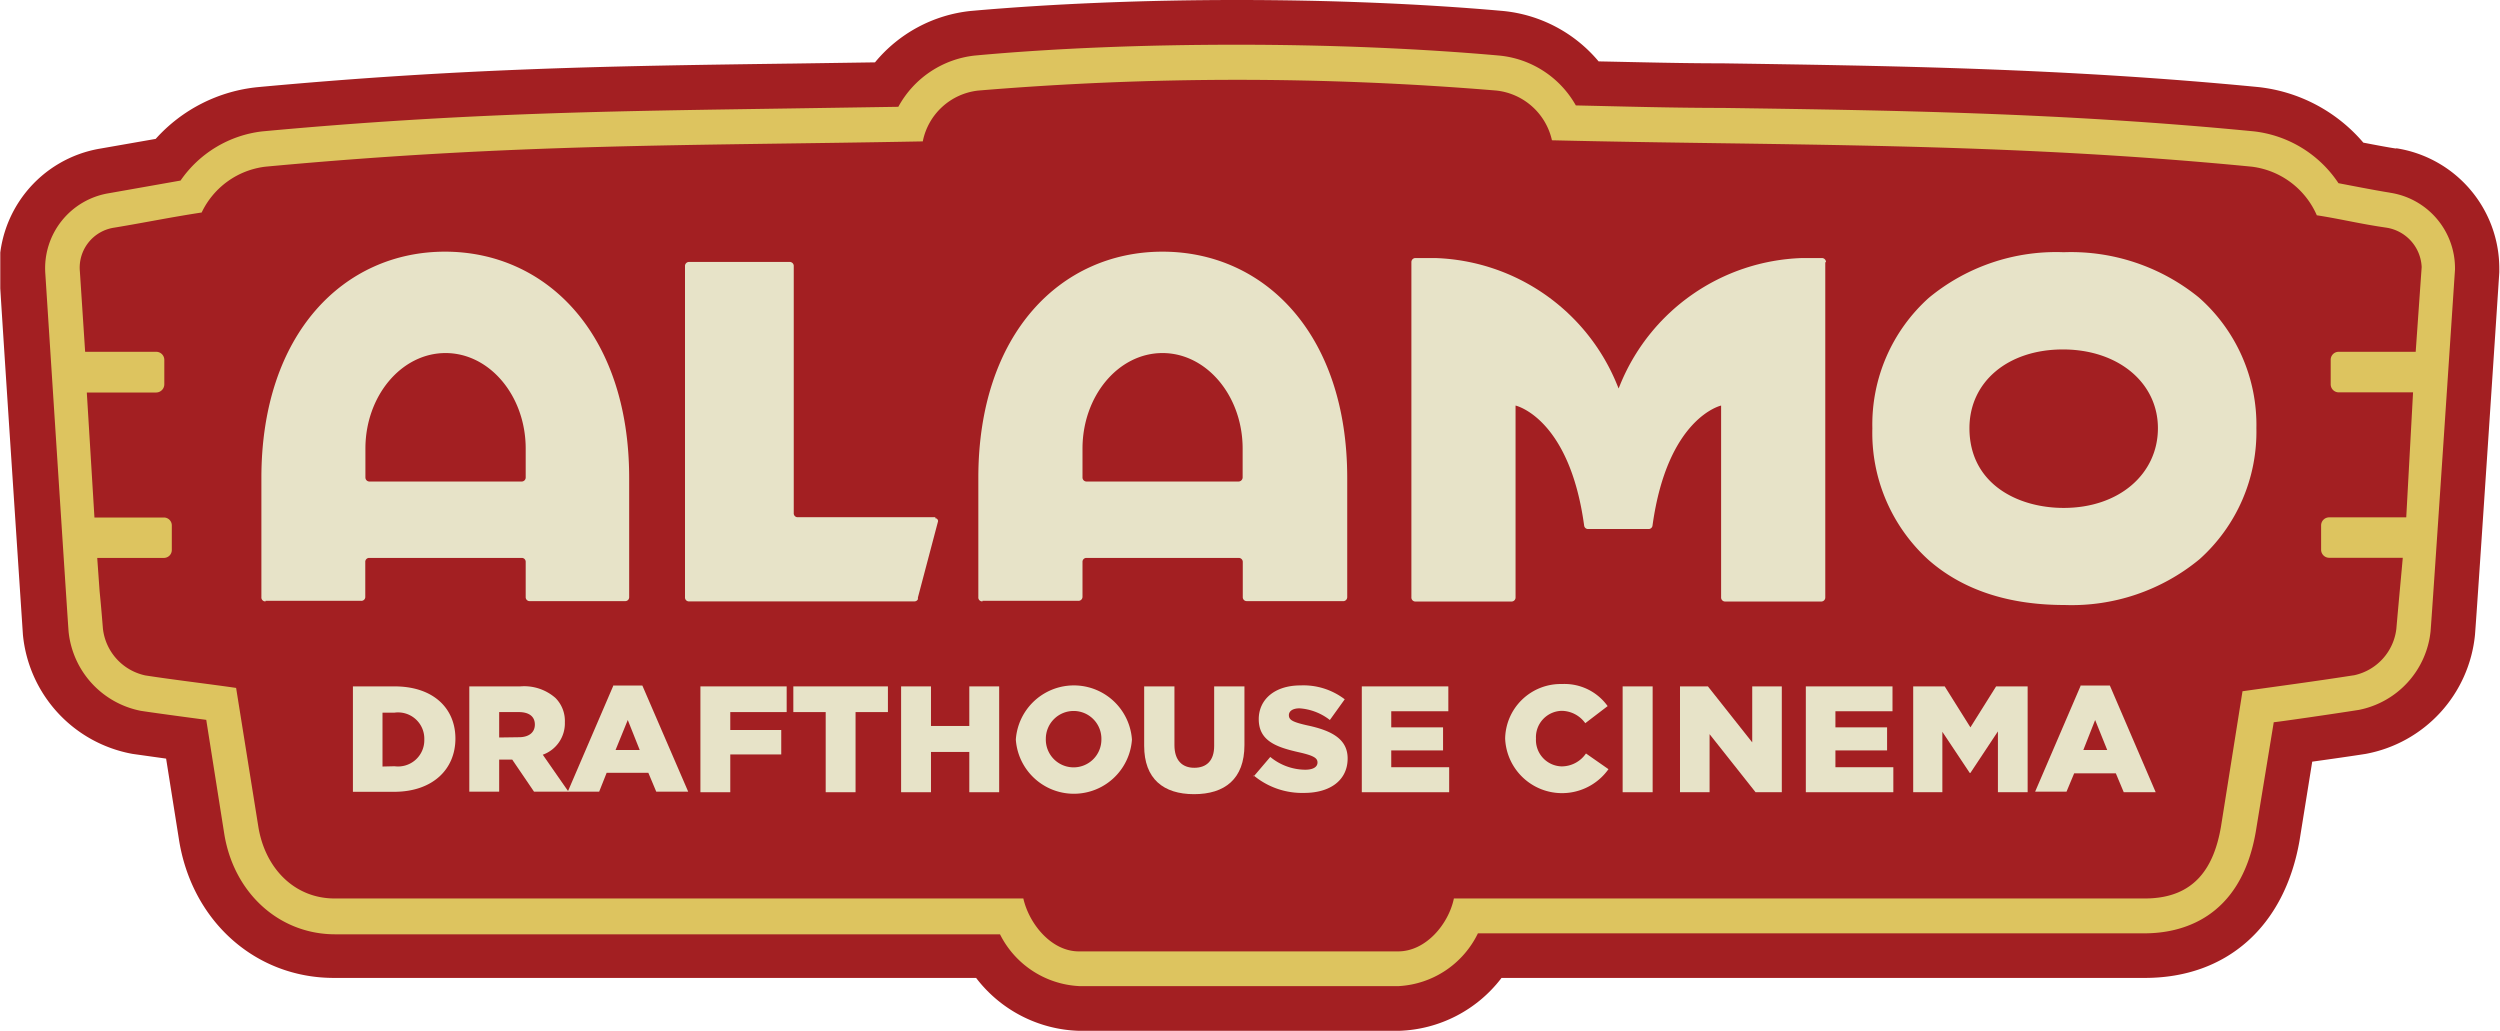 <svg xmlns="http://www.w3.org/2000/svg" xmlns:xlink="http://www.w3.org/1999/xlink" viewBox="0 0 180 74.25"><defs><clipPath id="f6bf2ce7-a4a2-42fa-a3ef-c2e9bc84505a" transform="translate(0 0)"><rect x="0.02" width="179.98" height="74.25" style="fill:none"/></clipPath></defs><g id="afbd41dd-e8be-4787-a95e-310c4392821d" data-name="Layer 2"><g id="a5be7b0b-96ef-4107-ad4d-fcebe1241743" data-name="Layer 1"><g style="clip-path:url(#f6bf2ce7-a4a2-42fa-a3ef-c2e9bc84505a)"><path d="M172.55,10.7c-.51-.07-1.56-.27-2.39-.43a11.57,11.57,0,0,0-7.55-4c-14-1.36-26.49-1.53-38.6-1.71-2.91,0-5.9-.08-8.91-.14A10.27,10.27,0,0,0,108.22.79C102.4.27,95.77,0,89.06,0S75.73.27,69.88.79A10.32,10.32,0,0,0,63,4.49l-6.14.09h-.09c-12.56.17-23.39.32-38.17,1.69A11.38,11.38,0,0,0,11.21,10l-4,.7a8.71,8.71,0,0,0-7.25,9c0,.52,1.68,25.83,1.69,26a9.66,9.66,0,0,0,7.89,8.58l2.42.34.91,5.73c.89,5.92,5.48,10.06,11.17,10.06H70.28a9.68,9.68,0,0,0,7.43,3.81h23a9.66,9.66,0,0,0,7.4-3.81h46.32c5.9,0,10.07-3.71,11.14-9.91l.91-5.66c1.36-.19,2.9-.41,3.85-.56a9.68,9.68,0,0,0,7.87-8.58c.15-1.83,1.69-25.12,1.75-26.1,0-.08,0-.17,0-.25a8.76,8.76,0,0,0-7.45-8.68" transform="translate(0 0)" style="fill:#a31f22"/></g><path d="M172.07,13.87c-.93-.14-3.27-.6-3.7-.68a8.46,8.46,0,0,0-6.07-3.73C148.46,8.11,136,7.94,124,7.77c-3.44,0-7-.1-10.54-.18A7.11,7.11,0,0,0,107.94,4c-5.74-.51-12.26-.78-18.88-.78S75.92,3.47,70.18,4a7.15,7.15,0,0,0-5.5,3.69l-7.88.12C44.32,8,33.53,8.1,18.88,9.46A8.31,8.31,0,0,0,13,13l-5.15.91a5.47,5.47,0,0,0-4.59,5.74s1.61,25,1.68,25.84a6.48,6.48,0,0,0,5.2,5.69c1.16.18,4.42.61,4.71.65l1.28,8.1c.65,4.32,3.94,7.34,8,7.34H72A6.76,6.76,0,0,0,77.71,71h23a6.75,6.75,0,0,0,5.7-3.8h48c2.51,0,6.89-.95,8-7.28a.06.06,0,0,1,0,0L163.71,52c.17,0,4.32-.6,6.14-.89A6.45,6.45,0,0,0,175,45.47c.15-1.82,1.76-26.06,1.76-26.06V19.3a5.5,5.5,0,0,0-4.72-5.43m-2.63,34.76c-2.55.4-5.39.78-7.95,1.14l-1.55,9.75c-.49,2.84-1.82,5.17-5.48,5.17H104.68c-.38,1.83-2,3.8-4,3.81h-23c-2,0-3.59-2-4-3.81H24.09c-2.86,0-5-2.14-5.49-5.17L17,49.53c-2-.29-4.55-.59-6.54-.9a3.89,3.89,0,0,1-3.05-3.37c-.08-1-.16-1.91-.24-2.71L7,40.17h4.8a.57.57,0,0,0,.57-.58V37.84a.57.57,0,0,0-.57-.58h-5l-.55-9h5a.59.59,0,0,0,.58-.59V25.91a.58.58,0,0,0-.58-.58H6.13l-.38-5.8a2.91,2.91,0,0,1,2.48-3.14c2.29-.38,4-.74,6.29-1.09a5.85,5.85,0,0,1,4.6-3.3c18.18-1.69,30.52-1.5,47.32-1.82a4.58,4.58,0,0,1,4-3.66,225.51,225.51,0,0,1,37.3,0,4.61,4.61,0,0,1,4,3.58c16.62.4,32.1.12,50.38,1.9a5.9,5.9,0,0,1,4.69,3.5c1.85.29,3.06.61,5,.89a3,3,0,0,1,2.55,2.84l-.43,6.1h-5.55a.57.57,0,0,0-.57.58v1.75a.58.58,0,0,0,.57.59h5.36l-.49,9H167.7a.58.58,0,0,0-.58.58v1.75a.58.58,0,0,0,.58.58H173c-.08.92-.33,3.57-.46,5.09a3.88,3.88,0,0,1-3.05,3.37" transform="translate(0 0)" style="fill:#ddc45f"/><path d="M148.59,18.16a14.38,14.38,0,0,0-9.71,3.28,12.25,12.25,0,0,0-4.07,9.4,12.34,12.34,0,0,0,4.05,9.48c2.45,2.15,5.74,3.24,9.78,3.24a14.45,14.45,0,0,0,9.73-3.3,12.31,12.31,0,0,0,4.09-9.42,12.22,12.22,0,0,0-4.14-9.42,14.58,14.58,0,0,0-9.73-3.26m0,18.41c-3.38,0-6.79-1.78-6.79-5.74,0-3.34,2.77-5.67,6.73-5.67s6.84,2.38,6.84,5.67-2.79,5.74-6.78,5.74" transform="translate(0 0)" style="fill:#e7e3c8"/><path d="M131.47,18.88a.29.29,0,0,0-.31-.3h-1.42a14.66,14.66,0,0,0-13.11,9.17l-.09.22-.09-.22a14.65,14.65,0,0,0-13.1-9.17h-1.42a.29.29,0,0,0-.31.3v.23h0V42.78h0V43a.29.29,0,0,0,.31.31h6.89a.29.29,0,0,0,.3-.31v-.17h0V29.2s3.88.86,4.94,8.65h0a.28.28,0,0,0,.29.24h4.34a.28.28,0,0,0,.29-.24h0c1.07-7.79,4.94-8.65,4.94-8.65V42.71h0V43a.29.29,0,0,0,.3.31h6.9a.29.29,0,0,0,.3-.31v-.24h0V24.65h0V18.88Z" transform="translate(0 0)" style="fill:#e7e3c8"/><path d="M67.36,37.24H57.45a.28.28,0,0,1-.3-.3V19.45h0v-.28a.29.29,0,0,0-.3-.31H49.62a.29.29,0,0,0-.3.31V43a.28.28,0,0,0,.3.3H65.83a.27.27,0,0,0,.26-.16l0-.12,1.45-5.49v0a.21.21,0,0,0-.22-.22" transform="translate(0 0)" style="fill:#e7e3c8"/><path d="M19.12,43.26H26a.28.28,0,0,0,.3-.3V40.47a.28.28,0,0,1,.3-.3H37.55a.28.28,0,0,1,.3.3h0V43a.28.28,0,0,0,.3.28H45a.28.28,0,0,0,.3-.3V34.41c0-10.42-6-16.29-13.26-16.29S18.82,24,18.82,34.41V43a.28.28,0,0,0,.3.3m7.19-9v-2c0-3.79,2.59-6.88,5.77-6.88s5.77,3.09,5.77,6.88v2.07a.29.29,0,0,1-.3.3H26.61a.29.29,0,0,1-.3-.29h0v0Z" transform="translate(0 0)" style="fill:#e7e3c8"/><path d="M70.74,43.26h6.89a.29.29,0,0,0,.31-.3V40.47a.28.28,0,0,1,.3-.3H89.17a.29.29,0,0,1,.31.3h0V43a.28.28,0,0,0,.29.28h6.89A.29.29,0,0,0,97,43V34.41C97,24,91,18.12,83.7,18.12S70.44,24,70.44,34.41V43a.28.28,0,0,0,.3.3m7.2-9v-2c0-3.79,2.58-6.88,5.76-6.88s5.77,3.09,5.77,6.88v2.07a.3.3,0,0,1-.31.3H78.24a.29.29,0,0,1-.3-.29h0v0Z" transform="translate(0 0)" style="fill:#e7e3c8"/><path d="M25.41,49.42h3c2.77,0,4.38,1.56,4.38,3.76v0c0,2.2-1.63,3.83-4.42,3.83H25.41V49.42Zm3,5.75a1.89,1.89,0,0,0,2.14-1.93v0a1.89,1.89,0,0,0-2.14-1.93h-.87v3.88Z" transform="translate(0 0)" style="fill:#e7e3c8"/><path d="M33.79,49.42h3.67a3.41,3.41,0,0,1,2.53.83A2.34,2.34,0,0,1,40.67,52v0a2.4,2.4,0,0,1-1.59,2.34L40.93,57H38.45l-1.57-2.31h-.94V57H33.79V49.42Zm3.57,3.66c.73,0,1.15-.35,1.15-.91v0c0-.6-.44-.9-1.16-.9H35.94v1.83Z" transform="translate(0 0)" style="fill:#e7e3c8"/><path d="M44.18,49.36h2.07L49.55,57h-2.3l-.57-1.36h-3L43.14,57H40.88l3.3-7.68ZM46.06,54l-.86-2.16L44.32,54Z" transform="translate(0 0)" style="fill:#e7e3c8"/><polygon points="50.43 49.42 56.64 49.42 56.64 51.27 52.58 51.27 52.58 52.56 56.25 52.56 56.25 54.32 52.58 54.32 52.58 57.04 50.43 57.04 50.43 49.42 50.43 49.42" style="fill:#e7e3c8"/><polygon points="59.45 51.27 57.12 51.27 57.12 49.42 63.93 49.42 63.93 51.27 61.6 51.27 61.6 57.04 59.45 57.04 59.45 51.27 59.45 51.27" style="fill:#e7e3c8"/><polygon points="64.88 49.42 67.03 49.42 67.03 52.27 69.79 52.27 69.79 49.42 71.94 49.42 71.94 57.04 69.79 57.04 69.79 54.14 67.03 54.14 67.03 57.04 64.88 57.04 64.88 49.42 64.88 49.42" style="fill:#e7e3c8"/><path d="M73.14,53.25v0a4.19,4.19,0,0,1,8.36,0v0a4.19,4.19,0,0,1-8.36,0m6.16,0v0a2,2,0,0,0-2-2.06,2,2,0,0,0-2,2v0a2,2,0,0,0,2,2.06,2,2,0,0,0,2-2" transform="translate(0 0)" style="fill:#e7e3c8"/><path d="M82.38,53.7V49.42h2.18v4.23c0,1.1.56,1.63,1.43,1.63s1.43-.5,1.43-1.57V49.42H89.6v4.22c0,2.46-1.43,3.54-3.63,3.54s-3.59-1.1-3.59-3.48" transform="translate(0 0)" style="fill:#e7e3c8"/><path d="M90.26,55.91l1.2-1.41a4,4,0,0,0,2.51.92c.58,0,.89-.2.89-.52v0c0-.31-.25-.49-1.31-.73-1.65-.37-2.92-.82-2.92-2.39v0c0-1.41,1.14-2.43,3-2.43a4.89,4.89,0,0,1,3.19,1l-1.07,1.49A4,4,0,0,0,93.57,51c-.52,0-.77.22-.77.49v0c0,.35.27.5,1.34.74,1.78.38,2.89,1,2.89,2.38v0c0,1.56-1.25,2.48-3.13,2.48a5.46,5.46,0,0,1-3.64-1.26" transform="translate(0 0)" style="fill:#e7e3c8"/><polygon points="98.05 49.42 104.28 49.42 104.28 51.21 100.17 51.21 100.17 52.37 103.9 52.37 103.9 54.03 100.17 54.03 100.17 55.24 104.34 55.24 104.34 57.04 98.05 57.04 98.05 49.42 98.05 49.42" style="fill:#e7e3c8"/><path d="M108.37,53.25v0a4,4,0,0,1,4.09-4,3.82,3.82,0,0,1,3.29,1.59l-1.61,1.23a2.12,2.12,0,0,0-1.7-.89,1.9,1.9,0,0,0-1.85,2v0a1.9,1.9,0,0,0,1.85,2,2.12,2.12,0,0,0,1.75-.93l1.62,1.13a4.1,4.1,0,0,1-7.44-2.22" transform="translate(0 0)" style="fill:#e7e3c8"/><polygon points="116.83 49.42 118.99 49.42 118.99 57.04 116.83 57.04 116.83 49.42 116.83 49.42" style="fill:#e7e3c8"/><polygon points="120.96 49.42 122.97 49.42 126.16 53.45 126.16 49.42 128.29 49.42 128.29 57.04 126.4 57.04 123.09 52.86 123.09 57.04 120.96 57.04 120.96 49.42 120.96 49.42" style="fill:#e7e3c8"/><polygon points="130.02 49.42 136.26 49.42 136.26 51.21 132.15 51.21 132.15 52.37 135.87 52.37 135.87 54.03 132.15 54.03 132.15 55.24 136.32 55.24 136.32 57.04 130.02 57.04 130.02 49.42 130.02 49.42" style="fill:#e7e3c8"/><polygon points="137.75 49.42 140.02 49.42 141.87 52.37 143.72 49.42 145.99 49.42 145.99 57.04 143.85 57.04 143.85 52.66 141.87 55.65 141.82 55.65 139.85 52.69 139.85 57.04 137.75 57.04 137.75 49.42 137.75 49.42" style="fill:#e7e3c8"/><path d="M149.83,49.36h2.08l3.3,7.68h-2.3l-.57-1.36h-3L148.79,57h-2.26l3.3-7.68ZM151.72,54l-.87-2.16L150,54Z" transform="translate(0 0)" style="fill:#e7e3c8"/></g></g></svg>